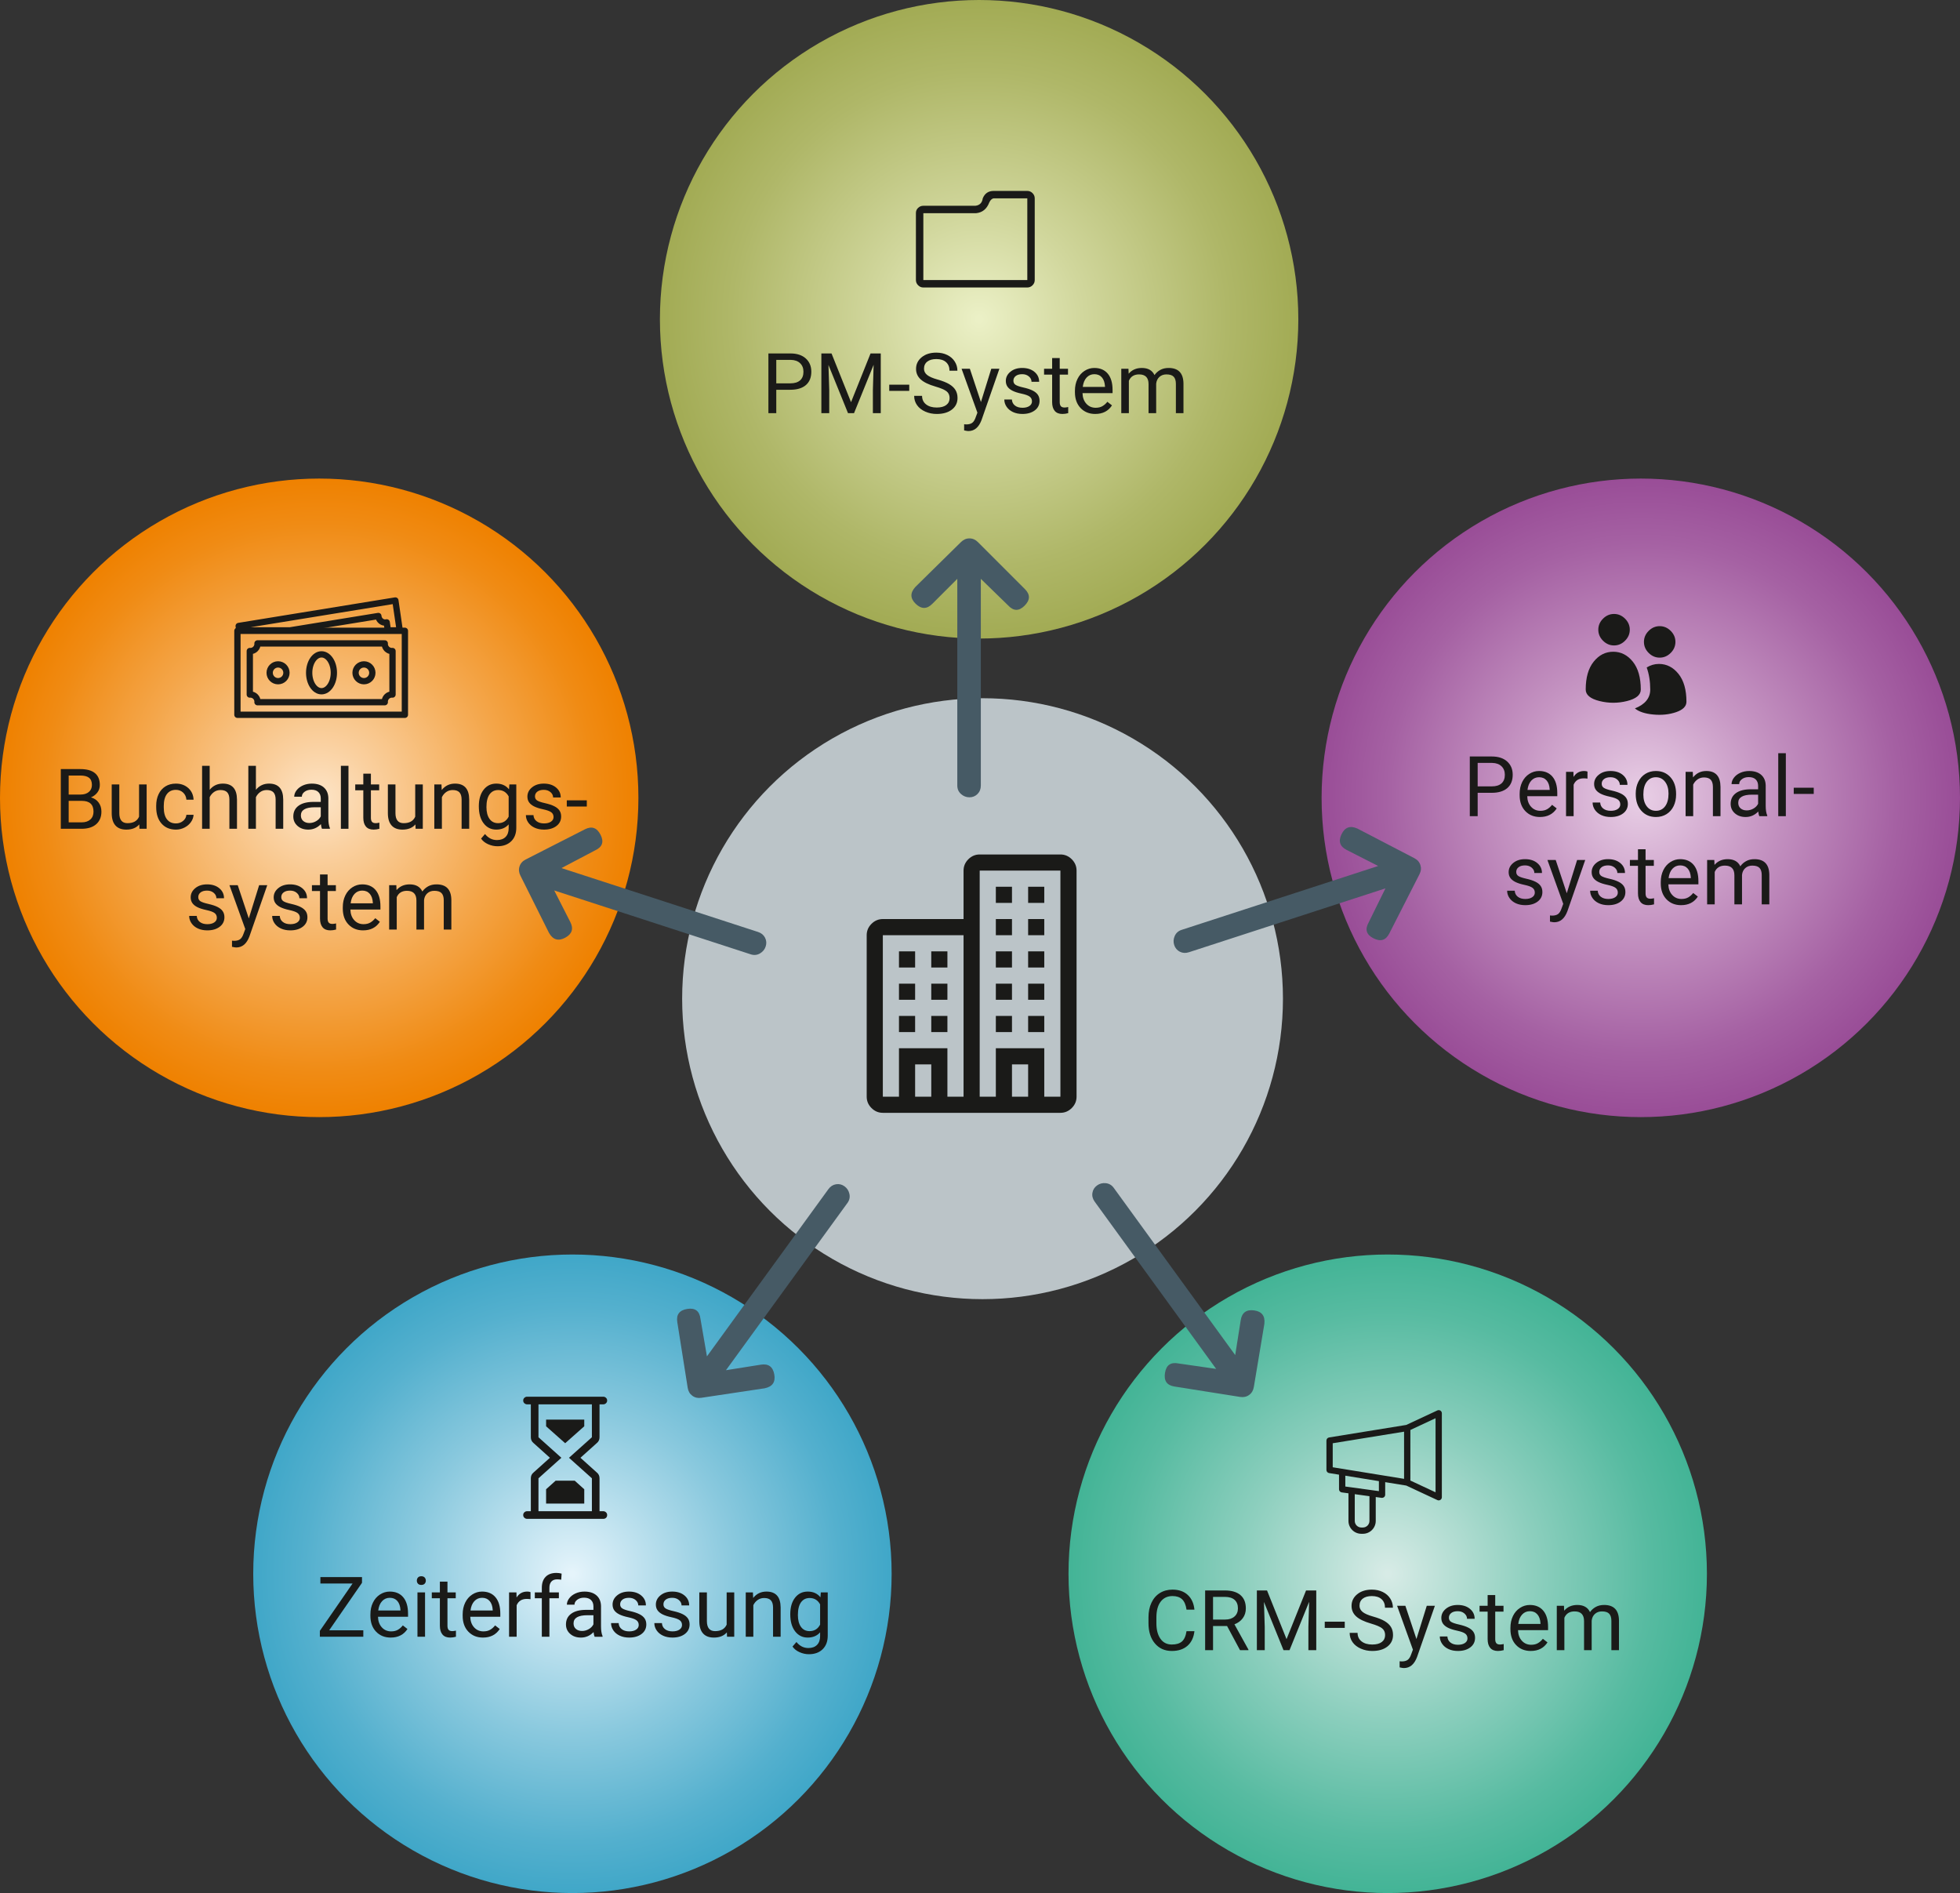 <svg xmlns="http://www.w3.org/2000/svg" xmlns:xlink="http://www.w3.org/1999/xlink" viewBox="0 0 466.95 450.9"><rect x="0" y="0" width="466.95" height="450.9" fill="#333333" stroke="none"/><defs><style> .st0 { fill: none; stroke: #1a1a18; stroke-linejoin: round; stroke-width: 1.5px; } .st1 { fill: #1a1a18; } .st2 { isolation: isolate; } .st3 { mix-blend-mode: multiply; } .st4 { fill: url(#Unbenannter_Verlauf_151); } .st5 { fill: url(#Unbenannter_Verlauf_155); } .st6 { fill: url(#Unbenannter_Verlauf_186); } .st7 { fill: url(#Unbenannter_Verlauf_181); } .st8 { fill: url(#Unbenannter_Verlauf_23); } .st9 { fill: #465a65; } .st10 { fill: #bbc4c8; } </style><radialGradient id="Unbenannter_Verlauf_23" data-name="Unbenannter Verlauf 23" cx="233.265" cy="76.047" fx="233.265" fy="76.047" r="76.047" gradientUnits="userSpaceOnUse"><stop offset=".008" stop-color="#ebf0c6"></stop><stop offset=".322" stop-color="#d1d79d"></stop><stop offset=".778" stop-color="#afb768"></stop><stop offset="1" stop-color="#a2ab54"></stop></radialGradient><radialGradient id="Unbenannter_Verlauf_186" data-name="Unbenannter Verlauf 186" cx="76.047" cy="190.035" fx="76.047" fy="190.035" r="76.047" gradientUnits="userSpaceOnUse"><stop offset=".006" stop-color="#fde4c6"></stop><stop offset=".176" stop-color="#fad09f"></stop><stop offset=".578" stop-color="#f4a64a"></stop><stop offset=".862" stop-color="#f08b14"></stop><stop offset="1" stop-color="#ef8100"></stop></radialGradient><radialGradient id="Unbenannter_Verlauf_181" data-name="Unbenannter Verlauf 181" cx="390.903" cy="190.035" fx="390.903" fy="190.035" r="76.047" gradientUnits="userSpaceOnUse"><stop offset=".007" stop-color="#e8cee5"></stop><stop offset=".391" stop-color="#c696c3"></stop><stop offset=".8" stop-color="#a561a3"></stop><stop offset="1" stop-color="#994d97"></stop></radialGradient><radialGradient id="Unbenannter_Verlauf_151" data-name="Unbenannter Verlauf 151" cx="136.376" cy="374.853" fx="136.376" fy="374.853" r="76.047" gradientUnits="userSpaceOnUse"><stop offset=".007" stop-color="#e5f4fb"></stop><stop offset=".035" stop-color="#dff1f9"></stop><stop offset=".506" stop-color="#8ac9de"></stop><stop offset=".839" stop-color="#54b0ce"></stop><stop offset="1" stop-color="#40a7c8"></stop></radialGradient><radialGradient id="Unbenannter_Verlauf_155" data-name="Unbenannter Verlauf 155" cx="330.608" cy="374.853" fx="330.608" fy="374.853" r="76.047" gradientUnits="userSpaceOnUse"><stop offset=".007" stop-color="#d7ebe6"></stop><stop offset=".457" stop-color="#8dcfbe"></stop><stop offset=".823" stop-color="#57bba1"></stop><stop offset="1" stop-color="#43b496"></stop></radialGradient></defs><g class="st2"><g id="Ebene_1"><g><circle class="st8" cx="233.265" cy="76.047" r="76.047"></circle><g class="st3"><circle class="st10" cx="234.083" cy="237.875" r="71.568"></circle></g><circle class="st6" cx="76.047" cy="190.035" r="76.047"></circle><g><path class="st1" d="M14.486,197.406v-14.219h4.648c1.543,0,2.704.319,3.481.957.778.638,1.167,1.582,1.167,2.832,0,.664-.188,1.251-.566,1.763-.377.511-.892.907-1.543,1.187.769.215,1.376.624,1.821,1.226.446.602.669,1.32.669,2.153,0,1.276-.413,2.279-1.24,3.008-.826.729-1.995,1.094-3.506,1.094h-4.932ZM16.361,189.252h2.832c.82,0,1.477-.206,1.968-.616.492-.411.737-.969.737-1.674,0-.783-.228-1.352-.684-1.708-.455-.355-1.148-.533-2.08-.533h-2.773v4.531ZM16.361,190.756v5.117h3.096c.873,0,1.562-.226,2.065-.679.505-.453.757-1.076.757-1.87,0-1.712-.931-2.568-2.793-2.568h-3.125Z"></path><path class="st1" d="M33.178,196.362c-.703.827-1.734,1.24-3.096,1.24-1.126,0-1.983-.327-2.573-.981-.589-.654-.887-1.623-.894-2.905v-6.875h1.807v6.826c0,1.602.651,2.402,1.953,2.402,1.381,0,2.299-.514,2.754-1.543v-7.686h1.807v10.566h-1.719l-.039-1.045Z"></path><path class="st1" d="M41.918,196.127c.645,0,1.208-.195,1.689-.586.482-.391.749-.879.801-1.465h1.709c-.032.605-.24,1.182-.625,1.729-.384.547-.896.983-1.538,1.309-.641.326-1.319.488-2.036.488-1.438,0-2.583-.48-3.433-1.44s-1.274-2.274-1.274-3.94v-.303c0-1.029.189-1.943.566-2.744.378-.801.92-1.422,1.626-1.865.707-.443,1.542-.664,2.505-.664,1.186,0,2.17.355,2.954,1.064.785.709,1.203,1.631,1.255,2.764h-1.709c-.052-.684-.311-1.245-.776-1.685-.465-.439-1.04-.659-1.724-.659-.918,0-1.629.331-2.134.991-.504.661-.757,1.616-.757,2.866v.342c0,1.217.251,2.155.752,2.812.502.658,1.218.986,2.148.986Z"></path><path class="st1" d="M49.955,188.119c.801-.983,1.843-1.475,3.125-1.475,2.233,0,3.359,1.26,3.379,3.779v6.982h-1.807v-6.992c-.006-.762-.181-1.325-.522-1.689s-.874-.547-1.597-.547c-.586,0-1.1.156-1.543.469-.442.312-.787.723-1.035,1.23v7.529h-1.807v-15h1.807v5.713Z"></path><path class="st1" d="M60.97,188.119c.801-.983,1.843-1.475,3.125-1.475,2.233,0,3.359,1.26,3.379,3.779v6.982h-1.807v-6.992c-.006-.762-.181-1.325-.522-1.689s-.874-.547-1.597-.547c-.586,0-1.1.156-1.543.469-.442.312-.787.723-1.035,1.23v7.529h-1.807v-15h1.807v5.713Z"></path><path class="st1" d="M76.703,197.406c-.104-.208-.188-.58-.254-1.113-.84.873-1.842,1.309-3.008,1.309-1.041,0-1.896-.294-2.563-.884-.667-.589-1.001-1.336-1.001-2.241,0-1.1.419-1.955,1.255-2.563.837-.609,2.014-.913,3.53-.913h1.758v-.83c0-.631-.188-1.134-.566-1.509-.377-.375-.934-.562-1.67-.562-.645,0-1.185.163-1.621.488-.436.326-.654.719-.654,1.182h-1.816c0-.527.188-1.037.562-1.528.375-.492.883-.88,1.523-1.167.642-.287,1.347-.43,2.114-.43,1.218,0,2.172.304,2.861.913.69.609,1.049,1.447,1.074,2.515v4.863c0,.97.124,1.742.371,2.314v.156h-1.895ZM73.705,196.03c.566,0,1.104-.146,1.611-.439s.876-.674,1.104-1.143v-2.168h-1.416c-2.213,0-3.32.648-3.32,1.943,0,.566.189,1.009.566,1.328.378.319.863.479,1.455.479Z"></path><path class="st1" d="M83.021,197.406h-1.807v-15h1.807v15Z"></path><path class="st1" d="M88.363,184.281v2.559h1.973v1.396h-1.973v6.561c0,.424.088.742.264.953.176.212.476.318.898.318.209,0,.495-.039.859-.117v1.456c-.475.13-.938.194-1.387.194-.807,0-1.416-.244-1.826-.732s-.615-1.182-.615-2.08v-6.553h-1.924v-1.396h1.924v-2.559h1.807Z"></path><path class="st1" d="M98.969,196.362c-.703.827-1.734,1.24-3.096,1.24-1.126,0-1.983-.327-2.573-.981-.589-.654-.887-1.623-.894-2.905v-6.875h1.807v6.826c0,1.602.651,2.402,1.953,2.402,1.381,0,2.299-.514,2.754-1.543v-7.686h1.807v10.566h-1.719l-.039-1.045Z"></path><path class="st1" d="M105.179,186.84l.059,1.328c.808-1.016,1.862-1.523,3.164-1.523,2.233,0,3.359,1.26,3.379,3.779v6.982h-1.807v-6.992c-.006-.762-.181-1.325-.522-1.689s-.874-.547-1.597-.547c-.586,0-1.1.156-1.543.469-.442.312-.787.723-1.035,1.23v7.529h-1.807v-10.566h1.709Z"></path><path class="st1" d="M114.076,192.035c0-1.647.381-2.958,1.143-3.931s1.771-1.46,3.027-1.46c1.289,0,2.295.456,3.018,1.367l.088-1.172h1.65v10.312c0,1.367-.405,2.445-1.216,3.232s-1.899,1.182-3.267,1.182c-.762,0-1.507-.163-2.236-.488-.729-.326-1.285-.771-1.67-1.338l.938-1.084c.775.957,1.723,1.436,2.842,1.436.879,0,1.564-.248,2.056-.742.492-.495.737-1.191.737-2.09v-.908c-.723.833-1.709,1.25-2.959,1.25-1.236,0-2.237-.498-3.003-1.494-.765-.996-1.147-2.354-1.147-4.072ZM115.892,192.24c0,1.191.244,2.127.732,2.808s1.172,1.021,2.051,1.021c1.14,0,1.977-.518,2.51-1.553v-4.824c-.553-1.009-1.383-1.514-2.49-1.514-.879,0-1.565.342-2.061,1.025-.494.684-.742,1.696-.742,3.037Z"></path><path class="st1" d="M131.879,194.604c0-.488-.184-.868-.552-1.138-.367-.27-1.009-.503-1.924-.698-.914-.195-1.641-.43-2.178-.703s-.934-.599-1.191-.977c-.257-.377-.386-.827-.386-1.348,0-.866.366-1.598,1.099-2.197s1.669-.898,2.808-.898c1.198,0,2.17.309,2.915.928.746.619,1.118,1.41,1.118,2.373h-1.816c0-.495-.21-.921-.63-1.279s-.948-.537-1.587-.537c-.657,0-1.172.143-1.543.43s-.557.661-.557,1.123c0,.436.173.765.518.986.346.221.969.433,1.87.635.902.202,1.633.443,2.192.723.561.28.976.617,1.245,1.011.271.394.405.874.405,1.44,0,.944-.377,1.701-1.133,2.271-.755.57-1.734.854-2.939.854-.846,0-1.595-.15-2.246-.449-.65-.299-1.16-.718-1.528-1.255-.367-.537-.552-1.118-.552-1.743h1.807c.033.605.275,1.085.728,1.44.453.355,1.05.532,1.792.532.684,0,1.232-.138,1.646-.415.414-.277.62-.646.62-1.108Z"></path><path class="st1" d="M139.799,192.104h-4.766v-1.475h4.766v1.475Z"></path><path class="st1" d="M51.659,218.604c0-.488-.184-.868-.552-1.138-.367-.27-1.009-.503-1.924-.698-.914-.195-1.641-.43-2.178-.703s-.934-.599-1.191-.977c-.257-.377-.386-.827-.386-1.348,0-.866.366-1.598,1.099-2.197s1.669-.898,2.808-.898c1.198,0,2.17.309,2.915.928.746.619,1.118,1.41,1.118,2.373h-1.816c0-.495-.21-.921-.63-1.279s-.948-.537-1.587-.537c-.657,0-1.172.143-1.543.43s-.557.661-.557,1.123c0,.436.173.765.518.986.346.221.969.433,1.87.635.902.202,1.633.443,2.192.723.561.28.976.617,1.245,1.011.271.394.405.874.405,1.44,0,.944-.377,1.701-1.133,2.271-.755.57-1.734.854-2.939.854-.846,0-1.595-.15-2.246-.449-.65-.299-1.16-.718-1.528-1.255-.367-.537-.552-1.118-.552-1.743h1.807c.033.605.275,1.085.728,1.44.453.355,1.05.532,1.792.532.684,0,1.232-.138,1.646-.415.414-.277.62-.646.62-1.108Z"></path><path class="st1" d="M59.276,218.76l2.461-7.92h1.934l-4.248,12.197c-.657,1.758-1.702,2.637-3.135,2.637l-.342-.029-.674-.127v-1.465l.488.039c.612,0,1.089-.124,1.431-.371s.624-.7.845-1.357l.4-1.074-3.77-10.449h1.973l2.637,7.92Z"></path><path class="st1" d="M71.434,218.604c0-.488-.184-.868-.552-1.138-.367-.27-1.009-.503-1.924-.698-.914-.195-1.641-.43-2.178-.703s-.934-.599-1.191-.977c-.257-.377-.386-.827-.386-1.348,0-.866.366-1.598,1.099-2.197s1.669-.898,2.808-.898c1.198,0,2.17.309,2.915.928.746.619,1.118,1.41,1.118,2.373h-1.816c0-.495-.21-.921-.63-1.279s-.948-.537-1.587-.537c-.657,0-1.172.143-1.543.43s-.557.661-.557,1.123c0,.436.173.765.518.986.346.221.969.433,1.87.635.902.202,1.633.443,2.192.723.561.28.976.617,1.245,1.011.271.394.405.874.405,1.44,0,.944-.377,1.701-1.133,2.271-.755.57-1.734.854-2.939.854-.846,0-1.595-.15-2.246-.449-.65-.299-1.16-.718-1.528-1.255-.367-.537-.552-1.118-.552-1.743h1.807c.033.605.275,1.085.728,1.44.453.355,1.05.532,1.792.532.684,0,1.232-.138,1.646-.415.414-.277.62-.646.62-1.108Z"></path><path class="st1" d="M78.046,208.281v2.559h1.973v1.396h-1.973v6.561c0,.424.088.742.264.953.176.212.476.318.898.318.209,0,.495-.039.859-.117v1.456c-.475.13-.938.194-1.387.194-.807,0-1.416-.244-1.826-.732s-.615-1.182-.615-2.08v-6.553h-1.924v-1.396h1.924v-2.559h1.807Z"></path><path class="st1" d="M86.512,221.602c-1.432,0-2.598-.47-3.496-1.411s-1.348-2.199-1.348-3.774v-.332c0-1.048.2-1.984.601-2.808s.961-1.468,1.68-1.934c.72-.465,1.499-.698,2.339-.698,1.374,0,2.441.453,3.203,1.357s1.143,2.201,1.143,3.887v.752h-7.158c.026,1.042.331,1.883.913,2.524.583.641,1.323.962,2.222.962.639,0,1.179-.13,1.621-.391.443-.26.83-.605,1.162-1.035l1.104.859c-.885,1.361-2.213,2.041-3.984,2.041ZM86.288,212.129c-.729,0-1.341.265-1.836.796-.494.531-.801,1.274-.918,2.231h5.293v-.137c-.052-.918-.299-1.629-.742-2.134-.442-.504-1.041-.757-1.797-.757Z"></path><path class="st1" d="M94.423,210.84l.049,1.172c.775-.912,1.82-1.367,3.135-1.367,1.479,0,2.484.566,3.018,1.699.352-.508.81-.918,1.372-1.23.563-.312,1.229-.469,1.997-.469,2.318,0,3.496,1.227,3.535,3.682v7.08h-1.807v-6.973c0-.755-.172-1.32-.518-1.694-.345-.375-.924-.562-1.738-.562-.67,0-1.227.2-1.67.601-.442.4-.699.939-.771,1.616v7.012h-1.816v-6.924c0-1.537-.752-2.305-2.256-2.305-1.185,0-1.995.504-2.432,1.514v7.715h-1.807v-10.566h1.709Z"></path></g><g><path class="st1" d="M184.939,92.839v5.566h-1.875v-14.219h5.244c1.556,0,2.775.396,3.657,1.191.882.794,1.323,1.846,1.323,3.154,0,1.38-.431,2.442-1.294,3.188-.863.745-2.098,1.118-3.706,1.118h-3.35ZM184.939,91.305h3.369c1.002,0,1.771-.236,2.305-.709.534-.474.801-1.156.801-2.05,0-.848-.267-1.526-.801-2.035s-1.266-.772-2.197-.792h-3.477v5.586Z"></path><path class="st1" d="M198.103,84.186l4.648,11.602,4.648-11.602h2.432v14.219h-1.875v-5.537l.176-5.977-4.668,11.514h-1.436l-4.658-11.484.186,5.947v5.537h-1.875v-14.219h2.422Z"></path><path class="st1" d="M216.619,93.102h-4.766v-1.475h4.766v1.475Z"></path><path class="st1" d="M222.849,92.067c-1.608-.463-2.778-1.03-3.511-1.704s-1.099-1.506-1.099-2.495c0-1.12.448-2.046,1.343-2.778s2.059-1.099,3.491-1.099c.977,0,1.847.188,2.612.566.765.377,1.357.898,1.777,1.562s.63,1.39.63,2.178h-1.885c0-.862-.273-1.54-.82-2.034-.547-.493-1.318-.739-2.314-.739-.924,0-1.646.204-2.163.611-.518.408-.776.974-.776,1.697,0,.581.246,1.071.737,1.473s1.328.768,2.51,1.101c1.182.332,2.106.699,2.773,1.1s1.162.867,1.484,1.401c.322.533.483,1.162.483,1.885,0,1.152-.449,2.075-1.348,2.769s-2.1,1.04-3.604,1.04c-.977,0-1.888-.188-2.734-.562-.846-.375-1.499-.888-1.958-1.538-.459-.651-.688-1.391-.688-2.217h1.885c0,.859.317,1.538.952,2.036s1.483.747,2.544.747c.99,0,1.748-.202,2.275-.605.527-.404.791-.954.791-1.65,0-.697-.244-1.235-.732-1.616s-1.374-.757-2.656-1.128Z"></path><path class="st1" d="M233.699,95.759l2.461-7.92h1.934l-4.248,12.197c-.658,1.758-1.703,2.637-3.135,2.637l-.342-.029-.674-.127v-1.465l.488.039c.612,0,1.089-.124,1.431-.371.342-.248.624-.7.845-1.357l.4-1.074-3.77-10.449h1.973l2.637,7.92Z"></path><path class="st1" d="M245.857,95.602c0-.488-.184-.868-.552-1.138-.368-.271-1.009-.503-1.924-.698s-1.641-.43-2.178-.703-.935-.6-1.191-.977c-.257-.378-.386-.827-.386-1.348,0-.866.366-1.599,1.099-2.197.732-.6,1.669-.898,2.808-.898,1.197,0,2.17.309,2.915.928.745.618,1.118,1.409,1.118,2.373h-1.816c0-.495-.21-.922-.63-1.279-.42-.358-.948-.537-1.587-.537-.658,0-1.172.143-1.543.43-.371.286-.557.66-.557,1.123,0,.436.172.765.518.986.346.221.969.433,1.87.635.901.201,1.632.442,2.192.723.561.279.975.616,1.245,1.011.271.394.405.874.405,1.44,0,.943-.377,1.7-1.133,2.271-.756.569-1.734.854-2.939.854-.846,0-1.596-.15-2.246-.449-.65-.3-1.16-.718-1.528-1.255s-.552-1.118-.552-1.743h1.807c.033.605.275,1.085.728,1.44.452.354,1.05.532,1.792.532.684,0,1.232-.139,1.646-.415.413-.277.62-.646.62-1.108Z"></path><path class="st1" d="M252.469,85.28v2.559h1.973v1.396h-1.973v6.561c0,.424.088.742.264.953.176.212.475.318.898.318.209,0,.494-.039.859-.117v1.456c-.475.13-.938.194-1.387.194-.807,0-1.416-.244-1.826-.732s-.615-1.182-.615-2.08v-6.553h-1.924v-1.396h1.924v-2.559h1.807Z"></path><path class="st1" d="M260.935,98.6c-1.432,0-2.598-.471-3.496-1.411-.898-.941-1.348-2.199-1.348-3.774v-.332c0-1.049.2-1.984.601-2.808.4-.824.96-1.469,1.68-1.934.72-.466,1.499-.698,2.339-.698,1.373,0,2.441.452,3.203,1.357.762.904,1.143,2.2,1.143,3.887v.752h-7.158c.025,1.041.33,1.883.913,2.524.583.641,1.323.962,2.222.962.639,0,1.178-.131,1.621-.391.443-.261.83-.605,1.162-1.035l1.104.859c-.885,1.36-2.213,2.041-3.984,2.041ZM260.711,89.128c-.729,0-1.342.265-1.836.796-.494.53-.801,1.274-.918,2.231h5.293v-.137c-.053-.918-.299-1.63-.742-2.134-.443-.505-1.041-.757-1.797-.757Z"></path><path class="st1" d="M268.845,87.839l.049,1.172c.775-.912,1.82-1.367,3.135-1.367,1.479,0,2.484.566,3.018,1.699.352-.508.809-.918,1.372-1.23s1.229-.469,1.997-.469c2.318,0,3.496,1.227,3.535,3.682v7.08h-1.807v-6.973c0-.756-.172-1.32-.518-1.694-.346-.375-.924-.562-1.738-.562-.67,0-1.227.2-1.67.601s-.699.938-.771,1.616v7.012h-1.816v-6.924c0-1.537-.752-2.305-2.256-2.305-1.186,0-1.996.504-2.432,1.514v7.715h-1.807v-10.566h1.709Z"></path></g><circle class="st7" cx="390.903" cy="190.035" r="76.047"></circle><g><path class="st1" d="M352.039,188.838v5.566h-1.875v-14.219h5.244c1.556,0,2.774.396,3.657,1.191.882.794,1.323,1.846,1.323,3.154,0,1.38-.432,2.442-1.294,3.188-.863.745-2.099,1.118-3.706,1.118h-3.35ZM352.039,187.304h3.369c1.002,0,1.771-.236,2.305-.709.533-.474.801-1.156.801-2.05,0-.848-.268-1.526-.801-2.035-.534-.509-1.267-.772-2.197-.792h-3.477v5.586Z"></path><path class="st1" d="M366.883,194.599c-1.433,0-2.598-.471-3.496-1.411-.898-.941-1.348-2.199-1.348-3.774v-.332c0-1.049.2-1.984.601-2.808.4-.824.96-1.469,1.68-1.934.719-.466,1.499-.698,2.339-.698,1.373,0,2.441.452,3.203,1.357.762.904,1.143,2.2,1.143,3.887v.752h-7.158c.025,1.041.33,1.883.913,2.524.582.641,1.323.962,2.222.962.638,0,1.178-.131,1.621-.391.442-.261.83-.605,1.162-1.035l1.104.859c-.886,1.36-2.214,2.041-3.984,2.041ZM366.658,185.127c-.729,0-1.342.265-1.836.796-.495.53-.801,1.274-.918,2.231h5.293v-.137c-.053-.918-.3-1.63-.742-2.134-.443-.505-1.042-.757-1.797-.757Z"></path><path class="st1" d="M378.201,185.459c-.273-.046-.57-.068-.889-.068-1.186,0-1.989.504-2.412,1.514v7.5h-1.807v-10.566h1.758l.029,1.221c.592-.944,1.432-1.416,2.52-1.416.352,0,.618.045.801.137v1.68Z"></path><path class="st1" d="M386.013,191.601c0-.488-.185-.868-.552-1.138-.368-.271-1.01-.503-1.924-.698-.915-.195-1.641-.43-2.178-.703s-.935-.6-1.191-.977c-.258-.378-.386-.827-.386-1.348,0-.866.366-1.599,1.099-2.197.732-.6,1.668-.898,2.808-.898,1.197,0,2.169.309,2.915.928.745.618,1.118,1.409,1.118,2.373h-1.816c0-.495-.21-.922-.63-1.279-.42-.358-.949-.537-1.587-.537-.658,0-1.172.143-1.543.43-.371.286-.557.66-.557,1.123,0,.436.172.765.518.986.345.221.968.433,1.87.635.901.201,1.632.442,2.192.723.56.279.975.616,1.245,1.011.27.394.405.874.405,1.44,0,.943-.378,1.7-1.133,2.271-.756.569-1.735.854-2.939.854-.847,0-1.596-.15-2.246-.449-.651-.3-1.161-.718-1.528-1.255-.368-.537-.552-1.118-.552-1.743h1.807c.032.605.274,1.085.728,1.44.452.354,1.05.532,1.792.532.684,0,1.231-.139,1.646-.415.413-.277.62-.646.62-1.108Z"></path><path class="st1" d="M389.695,189.023c0-1.035.203-1.967.61-2.793.406-.827.973-1.465,1.699-1.914.726-.449,1.554-.674,2.485-.674,1.438,0,2.603.498,3.491,1.494s1.333,2.32,1.333,3.975v.127c0,1.028-.197,1.951-.591,2.769-.395.816-.957,1.453-1.689,1.909-.732.455-1.574.684-2.524.684-1.433,0-2.593-.498-3.481-1.494s-1.333-2.314-1.333-3.955v-.127ZM391.512,189.238c0,1.172.271,2.112.815,2.822.543.709,1.271,1.064,2.183,1.064.918,0,1.646-.36,2.188-1.079.54-.72.811-1.728.811-3.022,0-1.159-.275-2.099-.825-2.817-.551-.72-1.281-1.079-2.192-1.079-.893,0-1.611.354-2.158,1.064-.547.709-.82,1.725-.82,3.047Z"></path><path class="st1" d="M403.289,183.838l.059,1.328c.807-1.016,1.861-1.523,3.164-1.523,2.232,0,3.359,1.26,3.379,3.779v6.982h-1.807v-6.992c-.007-.762-.181-1.325-.522-1.689-.342-.365-.874-.547-1.597-.547-.586,0-1.101.156-1.543.469-.443.312-.788.723-1.035,1.23v7.529h-1.807v-10.566h1.709Z"></path><path class="st1" d="M419.138,194.404c-.104-.209-.189-.58-.254-1.113-.84.872-1.843,1.309-3.008,1.309-1.042,0-1.896-.295-2.563-.884-.668-.59-1.001-1.337-1.001-2.241,0-1.101.418-1.955,1.255-2.563.836-.609,2.013-.913,3.53-.913h1.758v-.83c0-.632-.189-1.135-.566-1.509-.378-.375-.935-.562-1.67-.562-.645,0-1.186.162-1.621.488-.437.325-.654.719-.654,1.182h-1.816c0-.527.187-1.037.562-1.528.374-.492.882-.881,1.523-1.167.641-.287,1.346-.43,2.114-.43,1.217,0,2.171.304,2.861.913.689.608,1.048,1.446,1.074,2.515v4.863c0,.97.123,1.741.371,2.314v.156h-1.895ZM416.14,193.027c.566,0,1.104-.146,1.611-.439s.875-.674,1.104-1.143v-2.168h-1.416c-2.214,0-3.32.647-3.32,1.943,0,.566.188,1.009.566,1.328.377.318.862.479,1.455.479Z"></path><path class="st1" d="M425.457,194.404h-1.807v-15h1.807v15Z"></path><path class="st1" d="M432.107,189.101h-4.766v-1.475h4.766v1.475Z"></path><path class="st1" d="M365.652,212.601c0-.488-.185-.868-.552-1.138-.368-.271-1.01-.503-1.924-.698-.915-.195-1.641-.43-2.178-.703s-.935-.6-1.191-.977c-.258-.378-.386-.827-.386-1.348,0-.866.366-1.599,1.099-2.197.732-.6,1.668-.898,2.808-.898,1.197,0,2.169.309,2.915.928.745.618,1.118,1.409,1.118,2.373h-1.816c0-.495-.21-.922-.63-1.279-.42-.358-.949-.537-1.587-.537-.658,0-1.172.143-1.543.43-.371.286-.557.66-.557,1.123,0,.436.172.765.518.986.345.221.968.433,1.87.635.901.201,1.632.442,2.192.723.56.279.975.616,1.245,1.011.27.394.405.874.405,1.44,0,.943-.378,1.7-1.133,2.271-.756.569-1.735.854-2.939.854-.847,0-1.596-.15-2.246-.449-.651-.3-1.161-.718-1.528-1.255-.368-.537-.552-1.118-.552-1.743h1.807c.032.605.274,1.085.728,1.44.452.354,1.05.532,1.792.532.684,0,1.231-.139,1.646-.415.413-.277.62-.646.62-1.108Z"></path><path class="st1" d="M373.269,212.758l2.461-7.92h1.934l-4.248,12.197c-.658,1.758-1.703,2.637-3.135,2.637l-.342-.029-.674-.127v-1.465l.488.039c.611,0,1.089-.124,1.431-.371.342-.248.623-.7.845-1.357l.4-1.074-3.77-10.449h1.973l2.637,7.92Z"></path><path class="st1" d="M385.428,212.601c0-.488-.185-.868-.552-1.138-.368-.271-1.01-.503-1.924-.698-.915-.195-1.641-.43-2.178-.703s-.935-.6-1.191-.977c-.258-.378-.386-.827-.386-1.348,0-.866.366-1.599,1.099-2.197.732-.6,1.668-.898,2.808-.898,1.197,0,2.169.309,2.915.928.745.618,1.118,1.409,1.118,2.373h-1.816c0-.495-.21-.922-.63-1.279-.42-.358-.949-.537-1.587-.537-.658,0-1.172.143-1.543.43-.371.286-.557.66-.557,1.123,0,.436.172.765.518.986.345.221.968.433,1.87.635.901.201,1.632.442,2.192.723.56.279.975.616,1.245,1.011.27.394.405.874.405,1.44,0,.943-.378,1.7-1.133,2.271-.756.569-1.735.854-2.939.854-.847,0-1.596-.15-2.246-.449-.651-.3-1.161-.718-1.528-1.255-.368-.537-.552-1.118-.552-1.743h1.807c.032.605.274,1.085.728,1.44.452.354,1.05.532,1.792.532.684,0,1.231-.139,1.646-.415.413-.277.62-.646.62-1.108Z"></path><path class="st1" d="M392.039,202.279v2.559h1.973v1.396h-1.973v6.561c0,.424.088.742.264.953.176.212.475.318.898.318.208,0,.494-.039.859-.117v1.456c-.476.13-.938.194-1.387.194-.808,0-1.416-.244-1.826-.732s-.615-1.182-.615-2.08v-6.553h-1.924v-1.396h1.924v-2.559h1.807Z"></path><path class="st1" d="M400.506,215.599c-1.433,0-2.598-.471-3.496-1.411-.898-.941-1.348-2.199-1.348-3.774v-.332c0-1.049.2-1.984.601-2.808.4-.824.96-1.469,1.68-1.934.719-.466,1.499-.698,2.339-.698,1.373,0,2.441.452,3.203,1.357.762.904,1.143,2.2,1.143,3.887v.752h-7.158c.025,1.041.33,1.883.913,2.524.582.641,1.323.962,2.222.962.638,0,1.178-.131,1.621-.391.442-.261.83-.605,1.162-1.035l1.104.859c-.886,1.36-2.214,2.041-3.984,2.041ZM400.281,206.127c-.729,0-1.342.265-1.836.796-.495.53-.801,1.274-.918,2.231h5.293v-.137c-.053-.918-.3-1.63-.742-2.134-.443-.505-1.042-.757-1.797-.757Z"></path><path class="st1" d="M408.416,204.838l.049,1.172c.774-.912,1.819-1.367,3.135-1.367,1.478,0,2.483.566,3.018,1.699.352-.508.809-.918,1.372-1.23.562-.312,1.229-.469,1.997-.469,2.317,0,3.496,1.227,3.535,3.682v7.08h-1.807v-6.973c0-.756-.173-1.32-.518-1.694-.346-.375-.925-.562-1.738-.562-.671,0-1.228.2-1.67.601-.443.4-.7.938-.771,1.616v7.012h-1.816v-6.924c0-1.537-.752-2.305-2.256-2.305-1.186,0-1.996.504-2.432,1.514v7.715h-1.807v-10.566h1.709Z"></path></g><circle class="st4" cx="136.376" cy="374.853" r="76.047"></circle><g><path class="st1" d="M78.42,388.319h8.135v1.533h-10.352v-1.406l7.793-11.279h-7.666v-1.533h9.912v1.369l-7.822,11.316Z"></path><path class="st1" d="M93.088,390.048c-1.433,0-2.598-.47-3.496-1.41-.898-.941-1.348-2.199-1.348-3.775v-.332c0-1.048.2-1.983.601-2.807.4-.824.96-1.469,1.68-1.934.719-.466,1.499-.699,2.339-.699,1.373,0,2.441.453,3.203,1.357.762.905,1.143,2.201,1.143,3.887v.752h-7.158c.025,1.042.33,1.884.913,2.525.582.641,1.323.961,2.222.961.638,0,1.178-.13,1.621-.391.442-.26.83-.605,1.162-1.035l1.104.859c-.886,1.361-2.214,2.041-3.984,2.041ZM92.863,380.575c-.729,0-1.342.266-1.836.797-.495.53-.801,1.273-.918,2.23h5.293v-.137c-.053-.918-.3-1.629-.742-2.133-.443-.505-1.042-.758-1.797-.758Z"></path><path class="st1" d="M99.308,376.483c0-.293.089-.54.269-.742.179-.201.444-.303.796-.303s.618.102.801.303c.182.202.273.449.273.742s-.092.537-.273.732c-.183.195-.449.293-.801.293s-.617-.098-.796-.293c-.18-.195-.269-.439-.269-.732ZM101.262,389.852h-1.807v-10.566h1.807v10.566Z"></path><path class="st1" d="M106.603,376.727v2.559h1.973v1.396h-1.973v6.562c0,.424.088.741.264.953s.475.317.898.317c.208,0,.494-.039.859-.117v1.457c-.476.129-.938.193-1.387.193-.808,0-1.416-.244-1.826-.732s-.615-1.182-.615-2.08v-6.553h-1.924v-1.396h1.924v-2.559h1.807Z"></path><path class="st1" d="M115.07,390.048c-1.433,0-2.598-.47-3.496-1.41-.898-.941-1.348-2.199-1.348-3.775v-.332c0-1.048.2-1.983.601-2.807.4-.824.96-1.469,1.68-1.934.719-.466,1.499-.699,2.339-.699,1.373,0,2.441.453,3.203,1.357.762.905,1.143,2.201,1.143,3.887v.752h-7.158c.025,1.042.33,1.884.913,2.525.582.641,1.323.961,2.222.961.638,0,1.178-.13,1.621-.391.442-.26.83-.605,1.162-1.035l1.104.859c-.886,1.361-2.214,2.041-3.984,2.041ZM114.845,380.575c-.729,0-1.342.266-1.836.797-.495.53-.801,1.273-.918,2.23h5.293v-.137c-.053-.918-.3-1.629-.742-2.133-.443-.505-1.042-.758-1.797-.758Z"></path><path class="st1" d="M126.388,380.907c-.273-.045-.57-.068-.889-.068-1.186,0-1.989.505-2.412,1.514v7.5h-1.807v-10.566h1.758l.029,1.221c.592-.943,1.432-1.416,2.52-1.416.352,0,.618.046.801.137v1.68Z"></path><path class="st1" d="M129.084,389.852v-9.17h-1.67v-1.396h1.67v-1.084c0-1.133.303-2.008.908-2.627.605-.618,1.461-.928,2.568-.928.416,0,.83.056,1.24.166l-.098,1.455c-.307-.059-.632-.088-.977-.088-.586,0-1.039.172-1.357.515-.319.343-.479.835-.479,1.475v1.116h2.256v1.396h-2.256v9.17h-1.807Z"></path><path class="st1" d="M141.662,389.852c-.104-.208-.189-.579-.254-1.113-.84.873-1.843,1.309-3.008,1.309-1.042,0-1.896-.294-2.563-.883-.668-.59-1.001-1.337-1.001-2.242,0-1.1.418-1.954,1.255-2.562.836-.609,2.013-.914,3.53-.914h1.758v-.83c0-.631-.189-1.134-.566-1.508-.378-.375-.935-.562-1.67-.562-.645,0-1.186.163-1.621.488-.437.326-.654.72-.654,1.182h-1.816c0-.527.187-1.036.562-1.527.374-.492.882-.881,1.523-1.168.641-.286,1.346-.43,2.114-.43,1.217,0,2.171.305,2.861.914.689.608,1.048,1.446,1.074,2.514v4.863c0,.971.123,1.742.371,2.314v.156h-1.895ZM138.664,388.475c.566,0,1.104-.146,1.611-.439s.875-.674,1.104-1.143v-2.168h-1.416c-2.214,0-3.32.648-3.32,1.943,0,.566.188,1.01.566,1.328.377.319.862.479,1.455.479Z"></path><path class="st1" d="M152.17,387.05c0-.488-.185-.867-.552-1.137-.368-.271-1.01-.504-1.924-.699-.915-.195-1.641-.43-2.178-.703s-.935-.599-1.191-.977c-.258-.377-.386-.826-.386-1.348,0-.865.366-1.598,1.099-2.197.732-.599,1.668-.898,2.808-.898,1.197,0,2.169.31,2.915.928.745.619,1.118,1.41,1.118,2.373h-1.816c0-.494-.21-.921-.63-1.279-.42-.357-.949-.537-1.587-.537-.658,0-1.172.144-1.543.43-.371.287-.557.661-.557,1.123,0,.437.172.766.518.986.345.222.968.434,1.87.635.901.202,1.632.443,2.192.723.56.28.975.617,1.245,1.012.27.394.405.873.405,1.439,0,.944-.378,1.701-1.133,2.271-.756.569-1.735.854-2.939.854-.847,0-1.596-.149-2.246-.449-.651-.299-1.161-.717-1.528-1.254-.368-.537-.552-1.119-.552-1.744h1.807c.032.605.274,1.086.728,1.441.452.354,1.05.531,1.792.531.684,0,1.231-.138,1.646-.414.413-.277.62-.646.62-1.109Z"></path><path class="st1" d="M162.482,387.05c0-.488-.185-.867-.552-1.137-.368-.271-1.01-.504-1.924-.699-.915-.195-1.641-.43-2.178-.703s-.935-.599-1.191-.977c-.258-.377-.386-.826-.386-1.348,0-.865.366-1.598,1.099-2.197.732-.599,1.668-.898,2.808-.898,1.197,0,2.169.31,2.915.928.745.619,1.118,1.41,1.118,2.373h-1.816c0-.494-.21-.921-.63-1.279-.42-.357-.949-.537-1.587-.537-.658,0-1.172.144-1.543.43-.371.287-.557.661-.557,1.123,0,.437.172.766.518.986.345.222.968.434,1.87.635.901.202,1.632.443,2.192.723.56.28.975.617,1.245,1.012.27.394.405.873.405,1.439,0,.944-.378,1.701-1.133,2.271-.756.569-1.735.854-2.939.854-.847,0-1.596-.149-2.246-.449-.651-.299-1.161-.717-1.528-1.254-.368-.537-.552-1.119-.552-1.744h1.807c.032.605.274,1.086.728,1.441.452.354,1.05.531,1.792.531.684,0,1.231-.138,1.646-.414.413-.277.62-.646.62-1.109Z"></path><path class="st1" d="M173.166,388.807c-.703.827-1.735,1.24-3.096,1.24-1.127,0-1.984-.326-2.573-.98-.59-.654-.888-1.623-.894-2.906v-6.875h1.807v6.826c0,1.602.65,2.402,1.953,2.402,1.38,0,2.298-.514,2.754-1.543v-7.686h1.807v10.566h-1.719l-.039-1.045Z"></path><path class="st1" d="M179.377,379.286l.059,1.328c.807-1.016,1.861-1.523,3.164-1.523,2.232,0,3.359,1.26,3.379,3.779v6.982h-1.807v-6.992c-.007-.762-.181-1.324-.522-1.689-.342-.364-.874-.547-1.597-.547-.586,0-1.101.156-1.543.469-.443.312-.788.723-1.035,1.23v7.529h-1.807v-10.566h1.709Z"></path><path class="st1" d="M188.273,384.481c0-1.646.381-2.957,1.143-3.93.762-.974,1.771-1.461,3.027-1.461,1.289,0,2.295.456,3.018,1.367l.088-1.172h1.65v10.312c0,1.367-.405,2.445-1.216,3.232-.811.788-1.899,1.182-3.267,1.182-.762,0-1.508-.162-2.236-.488-.729-.325-1.286-.771-1.67-1.338l.938-1.084c.774.957,1.722,1.436,2.842,1.436.879,0,1.563-.247,2.056-.742.491-.494.737-1.191.737-2.09v-.908c-.723.834-1.709,1.25-2.959,1.25-1.237,0-2.238-.498-3.003-1.494-.766-.996-1.147-2.354-1.147-4.072ZM190.09,384.686c0,1.191.244,2.128.732,2.809.488.68,1.172,1.02,2.051,1.02,1.139,0,1.976-.518,2.51-1.553v-4.824c-.554-1.009-1.384-1.514-2.49-1.514-.879,0-1.566.342-2.061,1.025-.495.684-.742,1.696-.742,3.037Z"></path></g><circle class="st5" cx="330.608" cy="374.853" r="76.047"></circle><g><path class="st1" d="M284.562,388.531c-.176,1.504-.73,2.665-1.665,3.481s-2.177,1.226-3.726,1.226c-1.68,0-3.025-.603-4.038-1.807s-1.519-2.815-1.519-4.834v-1.367c0-1.321.236-2.483.708-3.486s1.142-1.772,2.007-2.31,1.869-.806,3.008-.806c1.51,0,2.721.421,3.633,1.265s1.441,2.01,1.592,3.501h-1.885c-.162-1.136-.516-1.959-1.06-2.468-.544-.51-1.304-.765-2.28-.765-1.197,0-2.137.443-2.817,1.329-.681.887-1.021,2.146-1.021,3.783v1.377c0,1.545.322,2.773.967,3.686s1.547,1.368,2.705,1.368c1.041,0,1.841-.235,2.397-.708s.927-1.294,1.108-2.466h1.885Z"></path><path class="st1" d="M292.336,387.291h-3.34v5.752h-1.885v-14.219h4.707c1.602,0,2.834.364,3.696,1.094s1.294,1.79,1.294,3.184c0,.886-.239,1.657-.718,2.314s-1.144,1.149-1.997,1.475l3.34,6.035v.117h-2.012l-3.086-5.752ZM288.996,385.758h2.881c.932,0,1.672-.241,2.222-.724s.825-1.129.825-1.938c0-.881-.262-1.555-.786-2.025-.524-.469-1.28-.707-2.271-.714h-2.871v5.4Z"></path><path class="st1" d="M301.857,378.824l4.648,11.602,4.648-11.602h2.432v14.219h-1.875v-5.537l.176-5.977-4.668,11.514h-1.436l-4.658-11.484.186,5.947v5.537h-1.875v-14.219h2.422Z"></path><path class="st1" d="M320.373,387.74h-4.766v-1.475h4.766v1.475Z"></path><path class="st1" d="M326.603,386.705c-1.607-.462-2.778-1.03-3.511-1.704s-1.099-1.506-1.099-2.495c0-1.12.447-2.046,1.343-2.778s2.06-1.099,3.491-1.099c.977,0,1.848.188,2.612.566s1.357.898,1.777,1.562.63,1.39.63,2.178h-1.885c0-.862-.273-1.54-.82-2.034-.547-.492-1.318-.739-2.314-.739-.924,0-1.646.204-2.163.611-.518.408-.776.974-.776,1.697,0,.581.246,1.071.737,1.473s1.328.769,2.51,1.101,2.106.699,2.773,1.1,1.162.867,1.484,1.401.483,1.162.483,1.885c0,1.152-.449,2.075-1.348,2.769s-2.1,1.04-3.604,1.04c-.977,0-1.889-.187-2.734-.562s-1.499-.887-1.958-1.538-.688-1.39-.688-2.217h1.885c0,.859.317,1.538.952,2.036s1.483.747,2.544.747c.99,0,1.748-.202,2.275-.605s.791-.954.791-1.65-.244-1.235-.732-1.616-1.373-.757-2.656-1.128Z"></path><path class="st1" d="M337.453,390.396l2.461-7.92h1.934l-4.248,12.197c-.658,1.758-1.703,2.637-3.135,2.637l-.342-.029-.674-.127v-1.465l.488.039c.611,0,1.089-.124,1.431-.371s.624-.7.845-1.357l.4-1.074-3.77-10.449h1.973l2.637,7.92Z"></path><path class="st1" d="M349.611,390.24c0-.488-.184-.868-.552-1.138s-1.009-.503-1.924-.698-1.641-.43-2.178-.703-.935-.599-1.191-.977-.386-.827-.386-1.348c0-.866.366-1.599,1.099-2.197s1.669-.898,2.808-.898c1.197,0,2.17.31,2.915.928s1.118,1.409,1.118,2.373h-1.816c0-.495-.21-.921-.63-1.279s-.948-.537-1.587-.537c-.658,0-1.172.144-1.543.43s-.557.661-.557,1.123c0,.437.172.765.518.986s.969.433,1.87.635,1.632.442,2.192.723.975.616,1.245,1.011.405.874.405,1.44c0,.944-.377,1.7-1.133,2.271s-1.734.854-2.939.854c-.846,0-1.596-.149-2.246-.449s-1.16-.718-1.528-1.255-.552-1.118-.552-1.743h1.807c.033.605.275,1.085.728,1.44s1.05.532,1.792.532c.684,0,1.232-.138,1.646-.415s.62-.646.62-1.108Z"></path><path class="st1" d="M356.222,379.918v2.559h1.973v1.396h-1.973v6.562c0,.424.088.741.264.953.176.211.475.317.898.317.209,0,.494-.039.859-.117v1.456c-.475.13-.938.194-1.387.194-.807,0-1.416-.244-1.826-.732s-.615-1.182-.615-2.08v-6.553h-1.924v-1.396h1.924v-2.559h1.807Z"></path><path class="st1" d="M364.689,393.238c-1.432,0-2.598-.47-3.496-1.411s-1.348-2.199-1.348-3.774v-.332c0-1.048.2-1.983.601-2.808s.96-1.469,1.68-1.934,1.499-.698,2.339-.698c1.373,0,2.441.452,3.203,1.357s1.143,2.2,1.143,3.887v.752h-7.158c.025,1.042.33,1.884.913,2.524s1.323.962,2.222.962c.639,0,1.178-.13,1.621-.391s.83-.605,1.162-1.035l1.104.859c-.885,1.36-2.213,2.041-3.984,2.041ZM364.465,383.765c-.729,0-1.342.265-1.836.796s-.801,1.274-.918,2.231h5.293v-.137c-.053-.918-.299-1.63-.742-2.134s-1.041-.757-1.797-.757Z"></path><path class="st1" d="M372.599,382.476l.049,1.172c.775-.911,1.82-1.367,3.135-1.367,1.479,0,2.484.566,3.018,1.699.352-.508.809-.918,1.372-1.23s1.229-.469,1.997-.469c2.318,0,3.496,1.228,3.535,3.682v7.08h-1.807v-6.973c0-.755-.172-1.319-.518-1.694s-.924-.562-1.738-.562c-.67,0-1.227.2-1.67.601s-.699.939-.771,1.616v7.012h-1.816v-6.924c0-1.536-.752-2.305-2.256-2.305-1.186,0-1.996.505-2.432,1.514v7.715h-1.807v-10.566h1.709Z"></path></g><path class="st1" d="M245.989,46c.35.351.525.765.525,1.244v19.462c0,.479-.175.893-.525,1.244-.351.35-.766.525-1.244.525h-24.769c-.479,0-.894-.175-1.244-.525-.351-.351-.525-.765-.525-1.244v-15.978c0-.479.174-.885.525-1.216.35-.332.765-.498,1.244-.498h12.385c1.031-.111,1.622-.7,1.769-1.769.478-1.179,1.345-1.769,2.599-1.769h8.017c.478,0,.893.175,1.244.525ZM244.745,47.244h-8.017c-.147,0-.324.083-.525.249-.203.166-.379.415-.525.746-.59,1.548-1.64,2.396-3.151,2.543h-12.55v15.923h24.769v-19.462Z"></path><path class="st1" d="M387.622,166.977c-2.188.547-4.375.547-6.562,0-2.188-.546-3.281-1.46-3.281-2.742,0-2.843.633-5.055,1.898-6.633,1.266-1.578,2.82-2.367,4.664-2.367,1.844,0,3.398.79,4.664,2.367,1.266,1.578,1.898,3.79,1.898,6.633,0,1.282-1.094,2.196-3.281,2.742ZM384.528,153.735c-1,0-1.875-.375-2.625-1.125s-1.125-1.625-1.125-2.625c0-1,.375-1.875,1.125-2.625s1.625-1.125,2.625-1.125c1,0,1.875.375,2.625,1.125s1.125,1.625,1.125,2.625c0,1-.375,1.875-1.125,2.625s-1.625,1.125-2.625,1.125ZM399.88,160.508c1.266,1.578,1.898,3.79,1.898,6.633,0,1.094-.82,1.922-2.461,2.484s-3.453.75-5.438.562c-1.985-.188-3.445-.672-4.383-1.453,2.438-.968,3.656-2.468,3.656-4.5,0-1.938-.281-3.687-.844-5.25.906-.562,1.875-.844,2.906-.844,1.844,0,3.398.79,4.664,2.367ZM391.653,152.891c0-1,.375-1.875,1.125-2.625s1.625-1.125,2.625-1.125c1,0,1.875.375,2.625,1.125s1.125,1.625,1.125,2.625c0,1-.375,1.875-1.125,2.625s-1.625,1.125-2.625,1.125c-1,0-1.875-.375-2.625-1.125s-1.125-1.625-1.125-2.625Z"></path><path class="st1" d="M255.338,204.664c.761.762,1.142,1.664,1.142,2.704v53.846c0,1.04-.381,1.942-1.142,2.704-.762.761-1.664,1.142-2.704,1.142h-42.308c-1.042,0-1.943-.381-2.704-1.142-.762-.762-1.142-1.664-1.142-2.704v-38.462c0-1.04.379-1.942,1.142-2.704.761-.761,1.663-1.142,2.704-1.142h19.231v-11.538c0-1.04.379-1.942,1.142-2.704.761-.761,1.663-1.142,2.704-1.142h19.231c1.04,0,1.942.381,2.704,1.142ZM229.557,261.214v-38.462h-19.231v38.462h3.846v-11.538h11.538v11.538h3.846ZM214.172,230.445h3.846v-3.846h-3.846v3.846ZM214.172,238.137h3.846v-3.846h-3.846v3.846ZM214.172,245.83h3.846v-3.846h-3.846v3.846ZM221.865,253.522h-3.846v7.692h3.846v-7.692ZM221.865,230.445h3.846v-3.846h-3.846v3.846ZM221.865,238.137h3.846v-3.846h-3.846v3.846ZM221.865,245.83h3.846v-3.846h-3.846v3.846ZM252.634,207.368h-19.231v53.846h3.846v-11.538h11.538v11.538h3.846v-53.846ZM237.249,215.06h3.846v-3.846h-3.846v3.846ZM237.249,222.753h3.846v-3.846h-3.846v3.846ZM237.249,230.445h3.846v-3.846h-3.846v3.846ZM237.249,238.137h3.846v-3.846h-3.846v3.846ZM237.249,245.83h3.846v-3.846h-3.846v3.846ZM244.941,253.522h-3.846v7.692h3.846v-7.692ZM244.941,215.06h3.846v-3.846h-3.846v3.846ZM244.941,222.753h3.846v-3.846h-3.846v3.846ZM244.941,230.445h3.846v-3.846h-3.846v3.846ZM244.941,238.137h3.846v-3.846h-3.846v3.846ZM244.941,245.83h3.846v-3.846h-3.846v3.846Z"></path><path class="st1" d="M142.205,343.699l-3.92,3.523,3.92,3.523c.417.341.625.795.625,1.364v7.841h.909c.227,0,.435.085.625.256.189.17.284.388.284.653,0,.265-.085.483-.256.653s-.389.256-.653.256h-18.182c-.227,0-.436-.085-.625-.256-.19-.17-.284-.389-.284-.653,0-.265.094-.483.284-.653.189-.17.398-.256.625-.256h.909v-7.841c0-.568.208-1.023.625-1.364l3.92-3.523-3.92-3.523c-.417-.341-.625-.795-.625-1.364v-7.841h-.909c-.227,0-.436-.085-.625-.256-.19-.17-.284-.388-.284-.653,0-.265.094-.483.284-.653.189-.17.398-.256.625-.256h18.182c.227,0,.435.085.625.256.189.17.284.389.284.653,0,.265-.095.483-.284.653-.19.17-.398.256-.625.256h-.909v7.841c0,.568-.208,1.023-.625,1.364ZM141.012,334.495h-12.727v7.841l5.455,4.886-5.455,4.886v7.841h12.727v-7.841l-5.455-4.886,5.455-4.886v-7.841ZM134.648,343.756l-4.545-4.034v-1.591h9.091v1.591l-4.545,4.034ZM132.375,352.676h4.545l2.273,2.045v3.409h-9.091v-3.409l2.273-2.045Z"></path><g><path class="st9" d="M123.767,206.372c.235-.724.72-1.27,1.456-1.645l14.129-7.199c1.622-.826,2.862-.39,3.722,1.301.863,1.69.429,2.931-1.301,3.722l-8.001,4.216,46.82,15.213c.778.253,1.335.71,1.673,1.372.337.662.39,1.352.154,2.076-.235.722-.691,1.278-1.372,1.673-.68.393-1.409.463-2.187.211l-46.82-15.213,3.824,7.506c.827,1.62.421,2.869-1.218,3.749-1.636.878-2.923.493-3.859-1.162l-6.807-13.633c-.374-.738-.445-1.465-.211-2.187Z"></path><path class="st9" d="M164.954,332.46c-.616-.447-.986-1.077-1.115-1.893l-2.481-15.662c-.285-1.797.513-2.842,2.388-3.138,1.874-.298,2.92.498,3.138,2.388l1.537,8.913,28.936-39.828c.481-.661,1.088-1.05,1.822-1.167s1.407.047,2.022.495c.614.446,1.001,1.052,1.167,1.822.164.768.005,1.483-.476,2.145l-28.936,39.828,8.32-1.318c1.796-.286,2.859.486,3.189,2.317.33,1.828-.434,2.933-2.298,3.311l-15.069,2.261c-.817.128-1.531-.029-2.145-.476Z"></path><path class="st9" d="M297.599,332.253c-.616.447-1.329.605-2.145.476l-15.662-2.481c-1.797-.285-2.544-1.366-2.246-3.241.295-1.875,1.376-2.624,3.241-2.246l8.951,1.292-28.936-39.828c-.481-.661-.663-1.359-.546-2.093.116-.734.48-1.323,1.096-1.771.614-.446,1.31-.627,2.093-.546.781.082,1.412.454,1.893,1.115l28.936,39.828,1.318-8.32c.283-1.796,1.346-2.569,3.189-2.317,1.84.251,2.655,1.319,2.439,3.208l-2.506,15.03c-.131.817-.501,1.447-1.115,1.893Z"></path><path class="st9" d="M338.391,206.037c.235.724.164,1.451-.211,2.187l-7.199,14.129c-.826,1.622-2.086,1.998-3.776,1.135-1.692-.86-2.07-2.119-1.135-3.776l3.995-8.114-46.82,15.213c-.778.253-1.497.21-2.16-.127-.662-.337-1.11-.865-1.345-1.589-.235-.722-.192-1.44.127-2.16.319-.718.868-1.203,1.645-1.456l46.82-15.213-7.506-3.824c-1.621-.824-2.027-2.074-1.218-3.749.807-1.672,2.075-2.117,3.805-1.328l13.52,7.028c.737.377,1.221.923,1.456,1.645Z"></path><path class="st9" d="M230.958,128.238c.761-0,1.431.292,2.015.876l11.212,11.212c1.287,1.287,1.256,2.601-.088,3.942-1.341,1.343-2.655,1.314-3.942-.088l-6.482-6.307 0,49.23c0.0.818-.263,1.489-.788,2.015-.526.526-1.166.788-1.927.788-.759 0-1.429-.263-2.015-.788-.584-.526-.876-1.197-.876-2.015l-0-49.23-5.957,5.957c-1.285,1.287-2.599,1.287-3.942 0-1.341-1.285-1.372-2.628-.088-4.029l10.862-10.687c.586-.584,1.256-.876,2.015-.876Z"></path></g><path class="st1" d="M343.16,335.99c-.216-.137-.487-.155-.72-.047l-7.406,3.456-18.396,2.983c-.363.059-.63.373-.63.74v7c0,.368.267.682.63.74l2.37.384v3.479c0,.375.277.692.648.743l1.601.219v6.577c0,1.69,1.375,3.065,3.065,3.065h.371c1.69,0,3.065-1.375,3.065-3.065v-5.688l1.398.191c.034.004.068.007.102.007.18,0,.355-.065.493-.185.163-.142.257-.348.257-.565v-2.995l5.026.815,7.406,3.456c.101.047.209.07.317.07.141,0,.281-.04.403-.117.216-.138.347-.376.347-.633v-20c0-.256-.131-.495-.347-.633ZM326.258,362.266c0,.863-.702,1.565-1.565,1.565h-.371c-.863,0-1.565-.702-1.565-1.565v-6.372l3.501.479v5.893ZM328.507,355.166l-8-1.095v-2.581l8,1.297v2.378ZM317.507,343.761l17-2.757v11.237l-17-2.757v-5.724ZM342.007,355.445l-6-2.8v-12.045l6-2.8v17.645Z"></path><g><rect class="st0" x="56.563" y="150.251" width="39.898" height="20"></rect><path class="st0" d="M93.379,155.079c-.951,0-1.722-.771-1.722-1.722,0-.036.008-.07.011-.106h-30.323c.002.036.011.07.011.106,0,.951-.771,1.722-1.722,1.722-.042,0-.08-.009-.121-.012v10.362c.041-.003.08-.012.121-.012.951,0,1.722.771,1.722,1.722,0,.038-.009.074-.011.112h30.324c-.002-.038-.011-.074-.011-.112,0-.951.771-1.722,1.722-1.722.046,0,.088.01.133.013v-10.364c-.044.003-.087.013-.133.013Z"></path><ellipse class="st0" cx="76.598" cy="160.251" rx="2.941" ry="4.392"></ellipse><circle class="st0" cx="86.708" cy="160.251" r="2"></circle><circle class="st0" cx="66.245" cy="160.251" r="2"></circle><path class="st0" d="M69.07,150.151l21.07-3.427c.003.036,0,.07.005.106.137.94.97,1.585,1.86,1.44.043-.007.081-.023.122-.033l.279,1.914h2.824l-1.038-7.12-37.329,6.071.153,1.049h12.054Z"></path></g></g></g></g></svg>